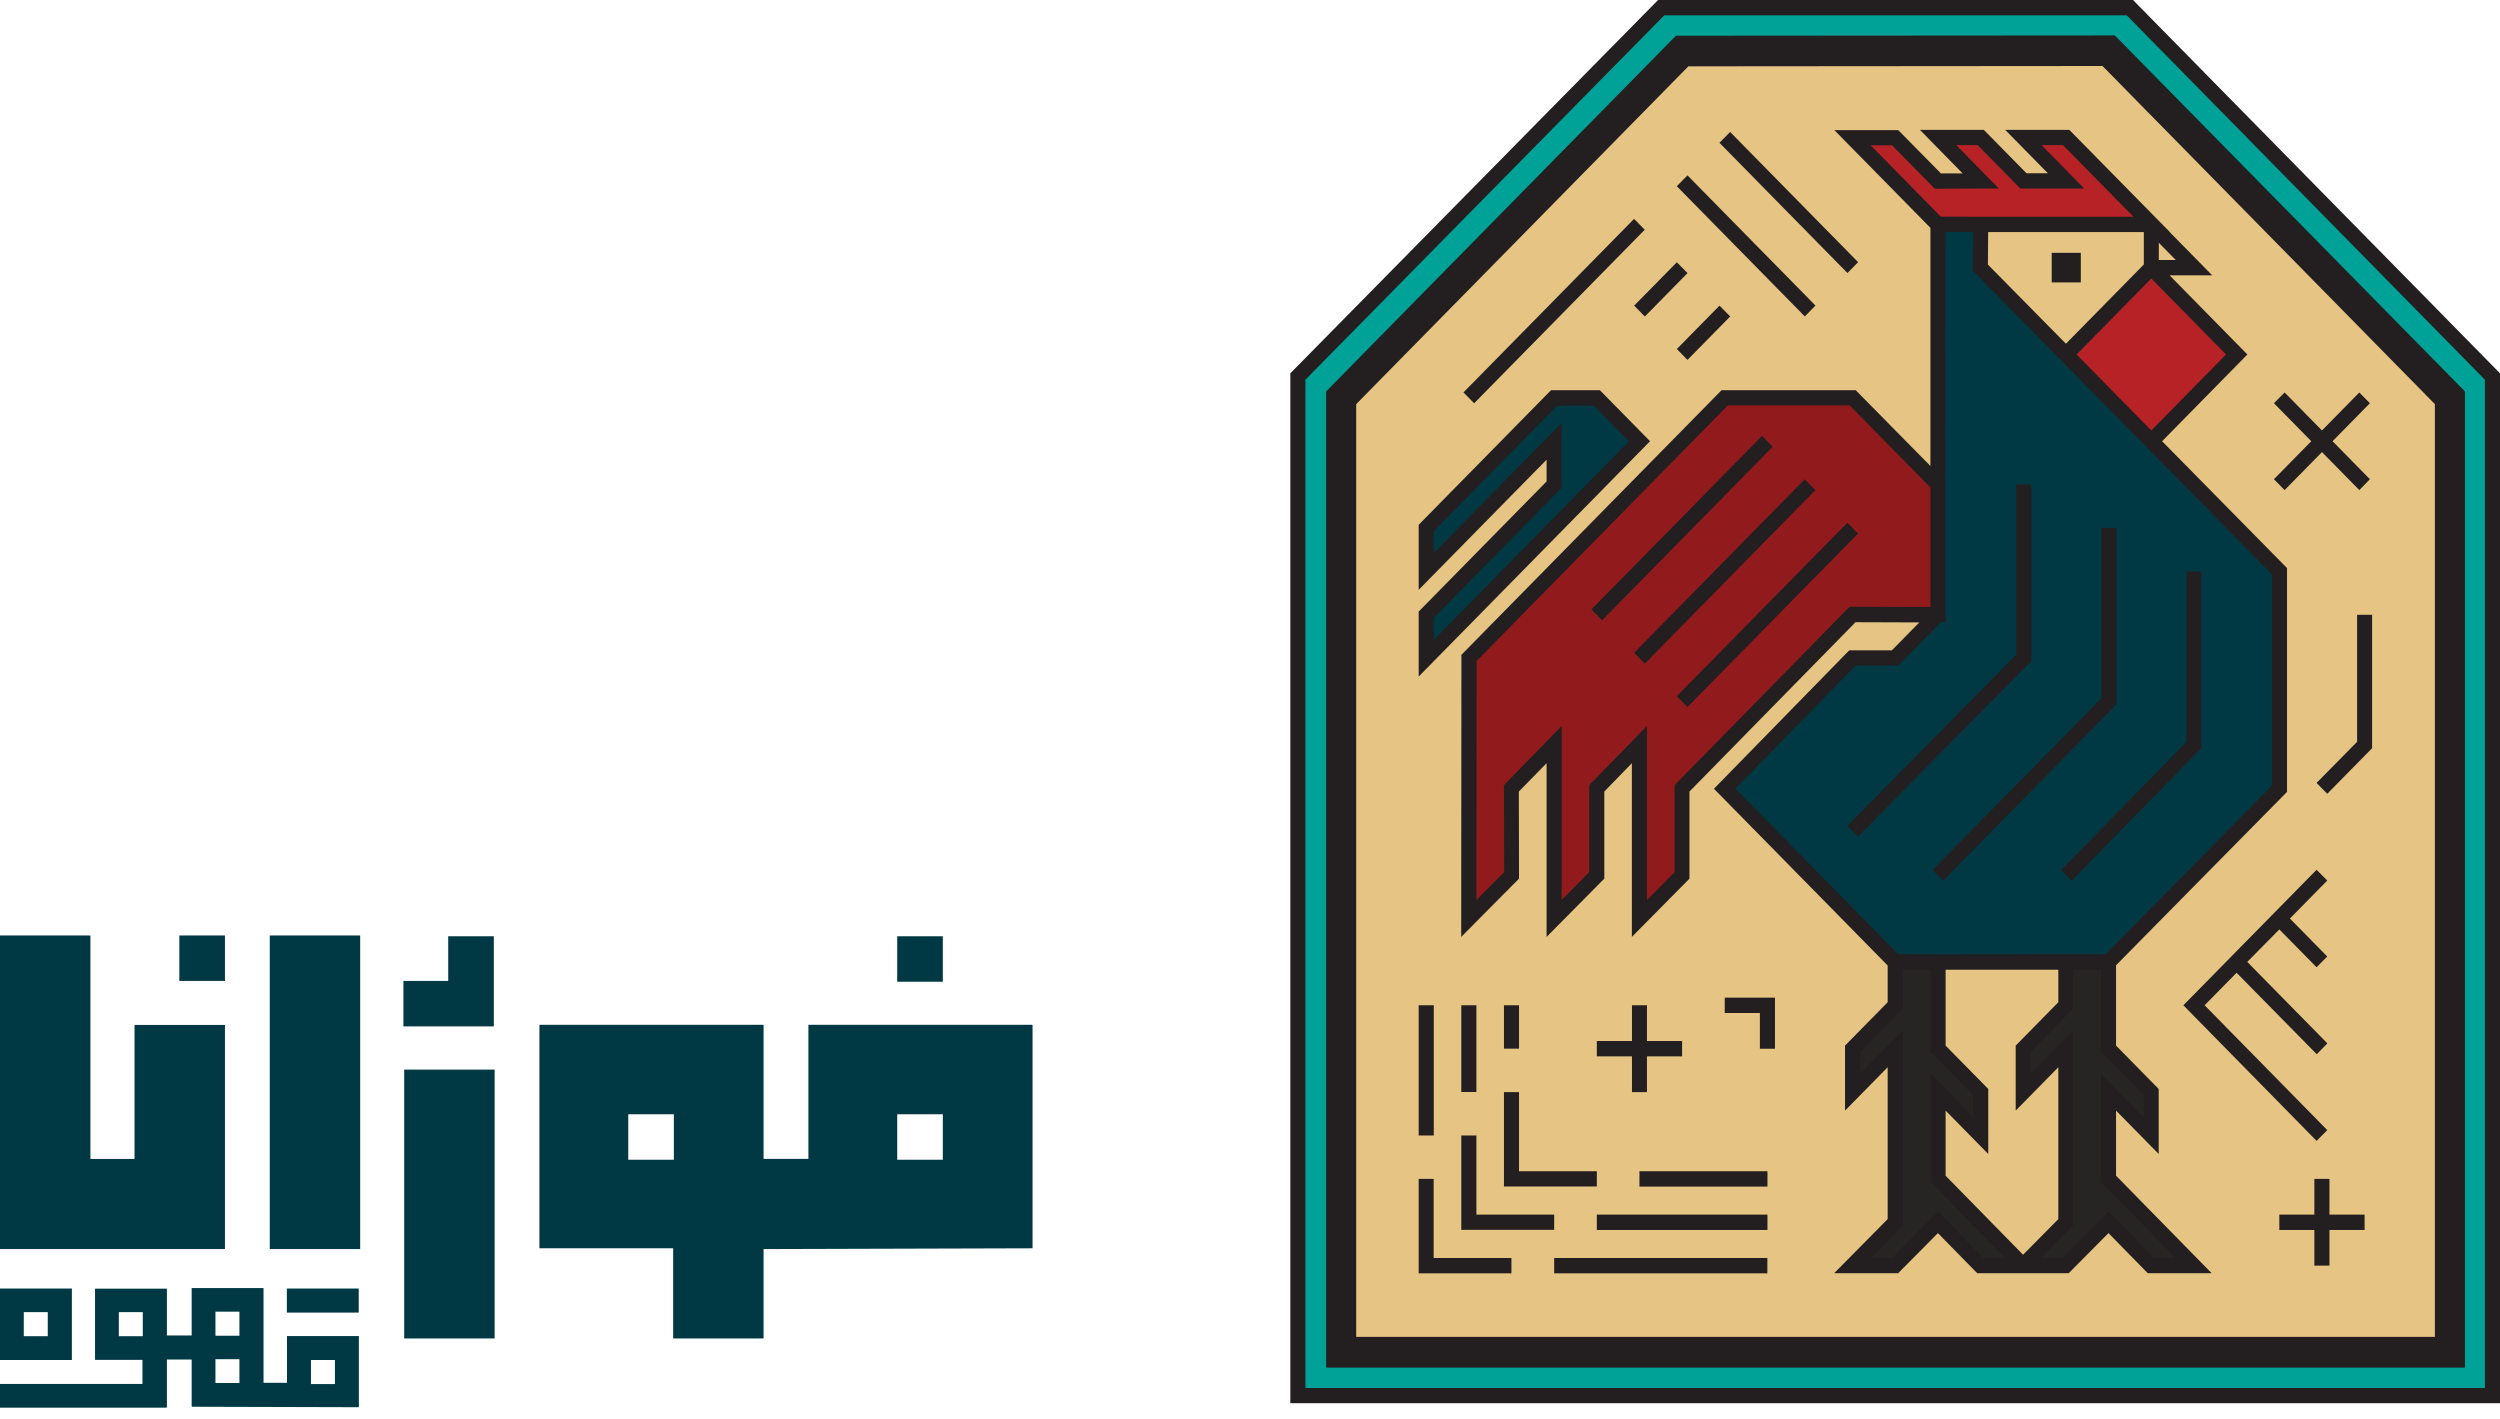 <svg width="155" height="88" viewBox="0 0 155 88" fill="none" xmlns="http://www.w3.org/2000/svg">
<g clip-path="url(#clip0_719_2345)">
<path fill-rule="evenodd" clip-rule="evenodd" d="M132.083 0.466L154.563 23.332V86.514H80.492V23.332L103.019 0.466H132.083Z" fill="#00A196"/>
<path fill-rule="evenodd" clip-rule="evenodd" d="M130.765 3.134L151.926 24.653V83.825H83.176V24.653L104.317 3.155L130.765 3.134Z" fill="#E6C584"/>
<path fill-rule="evenodd" clip-rule="evenodd" d="M122.814 16.593L141.353 35.409V48.895L130.765 59.638L117.527 59.651L106.96 48.902L114.884 40.794H117.527L120.171 38.105L120.184 13.911H122.828L122.814 16.607V16.593Z" fill="#003943"/>
<path fill-rule="evenodd" clip-rule="evenodd" d="M96.38 32.727L88.45 40.794V38.105L96.38 30.038V27.349L88.45 35.416V32.727L96.38 24.66H99.023L101.667 27.349L96.38 32.727Z" fill="#003943"/>
<path fill-rule="evenodd" clip-rule="evenodd" d="M120.184 38.105L114.884 38.091L104.317 48.868V54.267L101.673 56.942V46.158L99.03 48.868V54.267L96.386 56.942V46.158L93.743 48.868L93.757 54.267L91.1 56.942L91.113 40.787L106.967 24.66H114.904L120.191 30.045V38.119L120.184 38.105Z" fill="#911A1D"/>
<path fill-rule="evenodd" clip-rule="evenodd" d="M114.884 8.526L120.171 13.904H133.429L128.121 8.519H125.478L128.121 11.208H125.478L122.835 8.519H120.191L122.835 11.208L120.178 11.222L117.534 8.533H114.891L114.884 8.526Z" fill="#B72227"/>
<path fill-rule="evenodd" clip-rule="evenodd" d="M133.408 27.349L138.695 21.971L133.408 16.593L128.122 21.971L133.408 27.349Z" fill="#B72227"/>
<path fill-rule="evenodd" clip-rule="evenodd" d="M117.541 59.631V62.327L114.897 65.016V67.705L117.541 65.016V75.772L114.884 78.454H117.527L120.184 75.772L122.814 78.454H125.458L120.184 73.083V67.705L122.828 70.394V67.705L120.184 65.016V59.631H117.541Z" fill="#262524"/>
<path fill-rule="evenodd" clip-rule="evenodd" d="M128.108 59.631V62.327L125.464 65.016V67.705L128.108 65.016V75.772L125.451 78.454H128.094L130.751 75.772L133.381 78.454H136.024L130.751 73.083V67.705L133.395 70.394V67.705L130.751 65.016V59.631H128.108Z" fill="#262524"/>
<path d="M101.182 62.327V64.543H99.003V65.495H101.182V67.712H102.111V65.495H104.29V64.543H102.111V62.327H101.182Z" fill="#231F20"/>
<path d="M106.933 62.806H109.112V65.022H110.048V61.854H106.933V62.806Z" fill="#231F20"/>
<path d="M109.583 75.306H99.003V76.258H109.583V75.306Z" fill="#231F20"/>
<path d="M109.577 77.995H96.359V78.947H109.577V77.995Z" fill="#231F20"/>
<path d="M109.583 72.617H101.646V73.569H109.583V72.617Z" fill="#231F20"/>
<path d="M94.18 62.327H93.245V65.016H94.18V62.327Z" fill="#231F20"/>
<path d="M91.537 62.327H90.601V67.704H91.537V62.327Z" fill="#231F20"/>
<path d="M88.894 62.327H87.958V70.4H88.894V62.327Z" fill="#231F20"/>
<path d="M93.245 73.562H99.003V72.617H94.18V67.711H93.245V73.562Z" fill="#231F20"/>
<path d="M90.601 76.251H96.359V75.306H91.537V70.4H90.601V76.251Z" fill="#231F20"/>
<path d="M88.887 73.09H87.958V78.947H93.709V77.995H88.887V73.09Z" fill="#231F20"/>
<path d="M144.426 73.09H143.49V75.306H141.318V76.258H143.49V78.468H144.426V76.258H146.605V75.306H144.426V73.09Z" fill="#231F20"/>
<path d="M146.141 45.991L143.627 48.541L144.29 49.215L147.07 46.387V38.118H146.141V45.991Z" fill="#231F20"/>
<path d="M143.627 53.926L135.369 62.327L143.627 70.734L144.29 70.067L136.687 62.327L138.668 60.312L143.641 65.363L144.296 64.689L139.331 59.638L141.318 57.623L143.627 59.971L144.29 59.304L141.974 56.949L144.29 54.593L143.627 53.926Z" fill="#231F20"/>
<path d="M141.646 30.385L143.962 28.029L146.277 30.385L146.933 29.711L144.618 27.355L146.933 25L146.277 24.333L143.962 26.689L141.646 24.333L140.984 25L143.299 27.355L140.984 29.711L141.646 30.385Z" fill="#231F20"/>
<path d="M106.61 18.948L103.963 21.64L104.625 22.313L107.272 19.621L106.61 18.948Z" fill="#231F20"/>
<path d="M103.965 16.259L101.318 18.951L101.98 19.624L104.626 16.932L103.965 16.259Z" fill="#231F20"/>
<path d="M101.313 13.57L90.735 24.33L91.397 25.003L101.975 14.243L101.313 13.57Z" fill="#231F20"/>
<path d="M104.624 10.873L103.962 11.546L111.898 19.618L112.559 18.945L104.624 10.873Z" fill="#231F20"/>
<path d="M107.267 8.181L106.606 8.854L114.541 16.927L115.203 16.254L107.267 8.181Z" fill="#231F20"/>
<path d="M109.248 27.024L98.67 37.784L99.332 38.457L109.909 27.698L109.248 27.024Z" fill="#231F20"/>
<path d="M111.893 29.713L101.315 40.473L101.977 41.147L112.555 30.387L111.893 29.713Z" fill="#231F20"/>
<path d="M114.537 32.407L103.959 43.167L104.621 43.84L115.198 33.08L114.537 32.407Z" fill="#231F20"/>
<path d="M129.01 15.675H127.206V17.51H129.01V15.675Z" fill="#231F20"/>
<path d="M125.943 30.038H125.007V40.592L114.529 51.202L115.191 51.876L125.943 40.988V30.038Z" fill="#231F20"/>
<path d="M131.223 32.727H130.294V43.281L119.816 53.94L120.471 54.607L131.223 43.677V32.727Z" fill="#231F20"/>
<path d="M128.443 54.607L136.489 46.38V35.43H135.56V45.991L127.787 53.94L128.443 54.607Z" fill="#231F20"/>
<path d="M128.285 8.053H124.324L126.967 10.742H125.642L122.999 8.053H119.037L121.68 10.749H120.335L117.691 8.067H113.729L119.686 14.126V28.891L115.055 24.194H106.735L90.608 40.599L90.594 58.088L94.18 54.475L94.167 49.076L95.888 47.318V58.088L99.467 54.475V49.076L101.175 47.318V58.088L104.747 54.475V49.076L115.041 38.577L118.996 38.591L117.295 40.321H114.652L106.264 48.902L117.035 59.86V62.139L114.392 64.828V68.858L117.035 66.169V75.584L113.716 78.94H117.684L120.15 76.453L122.589 78.94H128.258L130.724 76.453L133.163 78.94H137.124L131.195 72.895V68.858L133.839 71.547V67.517L131.195 64.828V59.846L141.796 49.097V35.221L134.051 27.356L139.337 21.978L134.515 17.072H137.158L134.522 14.39H134.535L128.299 8.053H128.285ZM117.309 9.012L119.952 11.701L123.928 11.687L121.291 8.998H122.616L125.26 11.687H129.221L126.578 8.998H127.903L132.275 13.438H123.272L120.328 13.431L115.984 9.012H117.309ZM114.665 37.625L103.825 48.68V54.072L102.111 55.802V45.011L98.531 48.68V54.072L96.824 55.802V45.011L93.245 48.68L93.258 54.072L91.537 55.802L91.55 40.981L107.131 25.132H114.679L119.686 30.225V37.632L114.672 37.618L114.665 37.625ZM122.978 77.988L120.157 75.112L117.309 77.988H115.99L117.978 75.98V63.876L115.335 66.565V65.217L117.978 62.528V60.124H119.693V65.217L122.336 67.906V69.254L119.693 66.565V73.284L124.303 77.988H122.978ZM125.43 77.794L120.628 72.895V68.858L123.272 71.547V67.517L120.628 64.828V60.124H127.616V62.139L124.973 64.828V68.858L127.616 66.169V75.584L125.43 77.794ZM132.903 67.906V69.254L130.26 66.565V73.284L134.87 77.988H133.545L130.724 75.112L127.876 77.988H126.557L128.545 75.98V63.876L125.902 66.565V65.217L128.545 62.528V60.117H130.26V65.217L132.903 67.906ZM140.861 35.61V48.701L130.546 59.165H127.616L120.628 59.172L117.691 59.165L107.596 48.895L115.055 41.259H117.698L120.328 38.584H120.628V29.843H120.622L120.628 14.383H122.336L122.322 16.794L131.619 26.23L133.388 28.03L140.861 35.617V35.61ZM133.381 26.682L132.322 25.612L128.75 21.978L133.381 17.267L138.012 21.978L133.381 26.689V26.682ZM133.846 16.12V15.05L134.898 16.12H133.846ZM132.917 16.398L128.087 21.311L123.251 16.405L123.265 14.39H132.917V16.398Z" fill="#231F20"/>
<path d="M99.194 24.194H96.161L87.958 32.539V36.569L95.888 28.502V29.85L87.958 37.917V41.947L102.302 27.356L99.194 24.194ZM88.894 38.313L96.824 30.246V26.216L88.894 34.283V32.935L96.551 25.146H98.812L100.991 27.363L88.894 39.668V38.32V38.313Z" fill="#231F20"/>
<path d="M103.907 2.216L82.22 24.27V84.79H152.828V24.27L131.12 2.196L103.9 2.216H103.907ZM150.963 82.886H84.085V25.056L104.679 4.113L130.355 4.092L150.963 25.056V82.886Z" fill="#231F20"/>
<path d="M132.384 0.139L132.247 0H102.801L80 23.145V87H155V23.145L132.384 0.139ZM154.071 86.055H80.936V23.541L103.183 0.952H131.858L154.064 23.541V86.055H154.071Z" fill="#231F20"/>
</g>
<path fill-rule="evenodd" clip-rule="evenodd" d="M11.883 87.208V84.29H10.348V87.247H10.328V87.277H0V85.803H8.832V84.31H5.892V79.899H10.348V82.797H11.883V79.86H16.339V85.734H17.794V82.836H22.25V87.247L11.893 87.218L11.883 87.208ZM8.852 81.353H7.367V82.846H8.852V81.353ZM14.844 81.324H13.358V82.817H14.844V81.324ZM14.844 84.271H13.358V85.744H14.844V84.271ZM20.765 84.32H19.279V85.813H20.765V84.32ZM17.784 79.889H22.24V81.382H17.784V79.889ZM0 79.889H4.456V84.32H0V79.889ZM1.475 82.846H2.961V81.353H1.475V82.846Z" fill="#003943"/>
<path fill-rule="evenodd" clip-rule="evenodd" d="M47.342 77.443V82.983H41.736V77.394H33.445V63.539H47.342V71.848H50.121V63.539H64.018V77.394L47.342 77.443ZM41.779 69.085H38.952V71.904H41.779V69.085ZM58.455 69.085H55.628V71.904H58.455V69.085ZM55.628 58.049H58.455V60.868H55.628V58.049ZM25.06 66.315H30.666V82.983H25.06V66.315ZM25.011 63.638V60.819H27.789V58.049H30.617V63.638H25.011ZM16.725 58H22.331V77.443H16.725V58ZM0 77.443V58H5.606V71.855H8.341V63.545H13.947V77.443H0ZM11.119 58H13.947V60.819H11.119V58Z" fill="#003943"/>
<defs>
<clipPath id="clip0_719_2345">
<rect width="75" height="87" fill="white" transform="translate(80)"/>
</clipPath>
</defs>
</svg>
